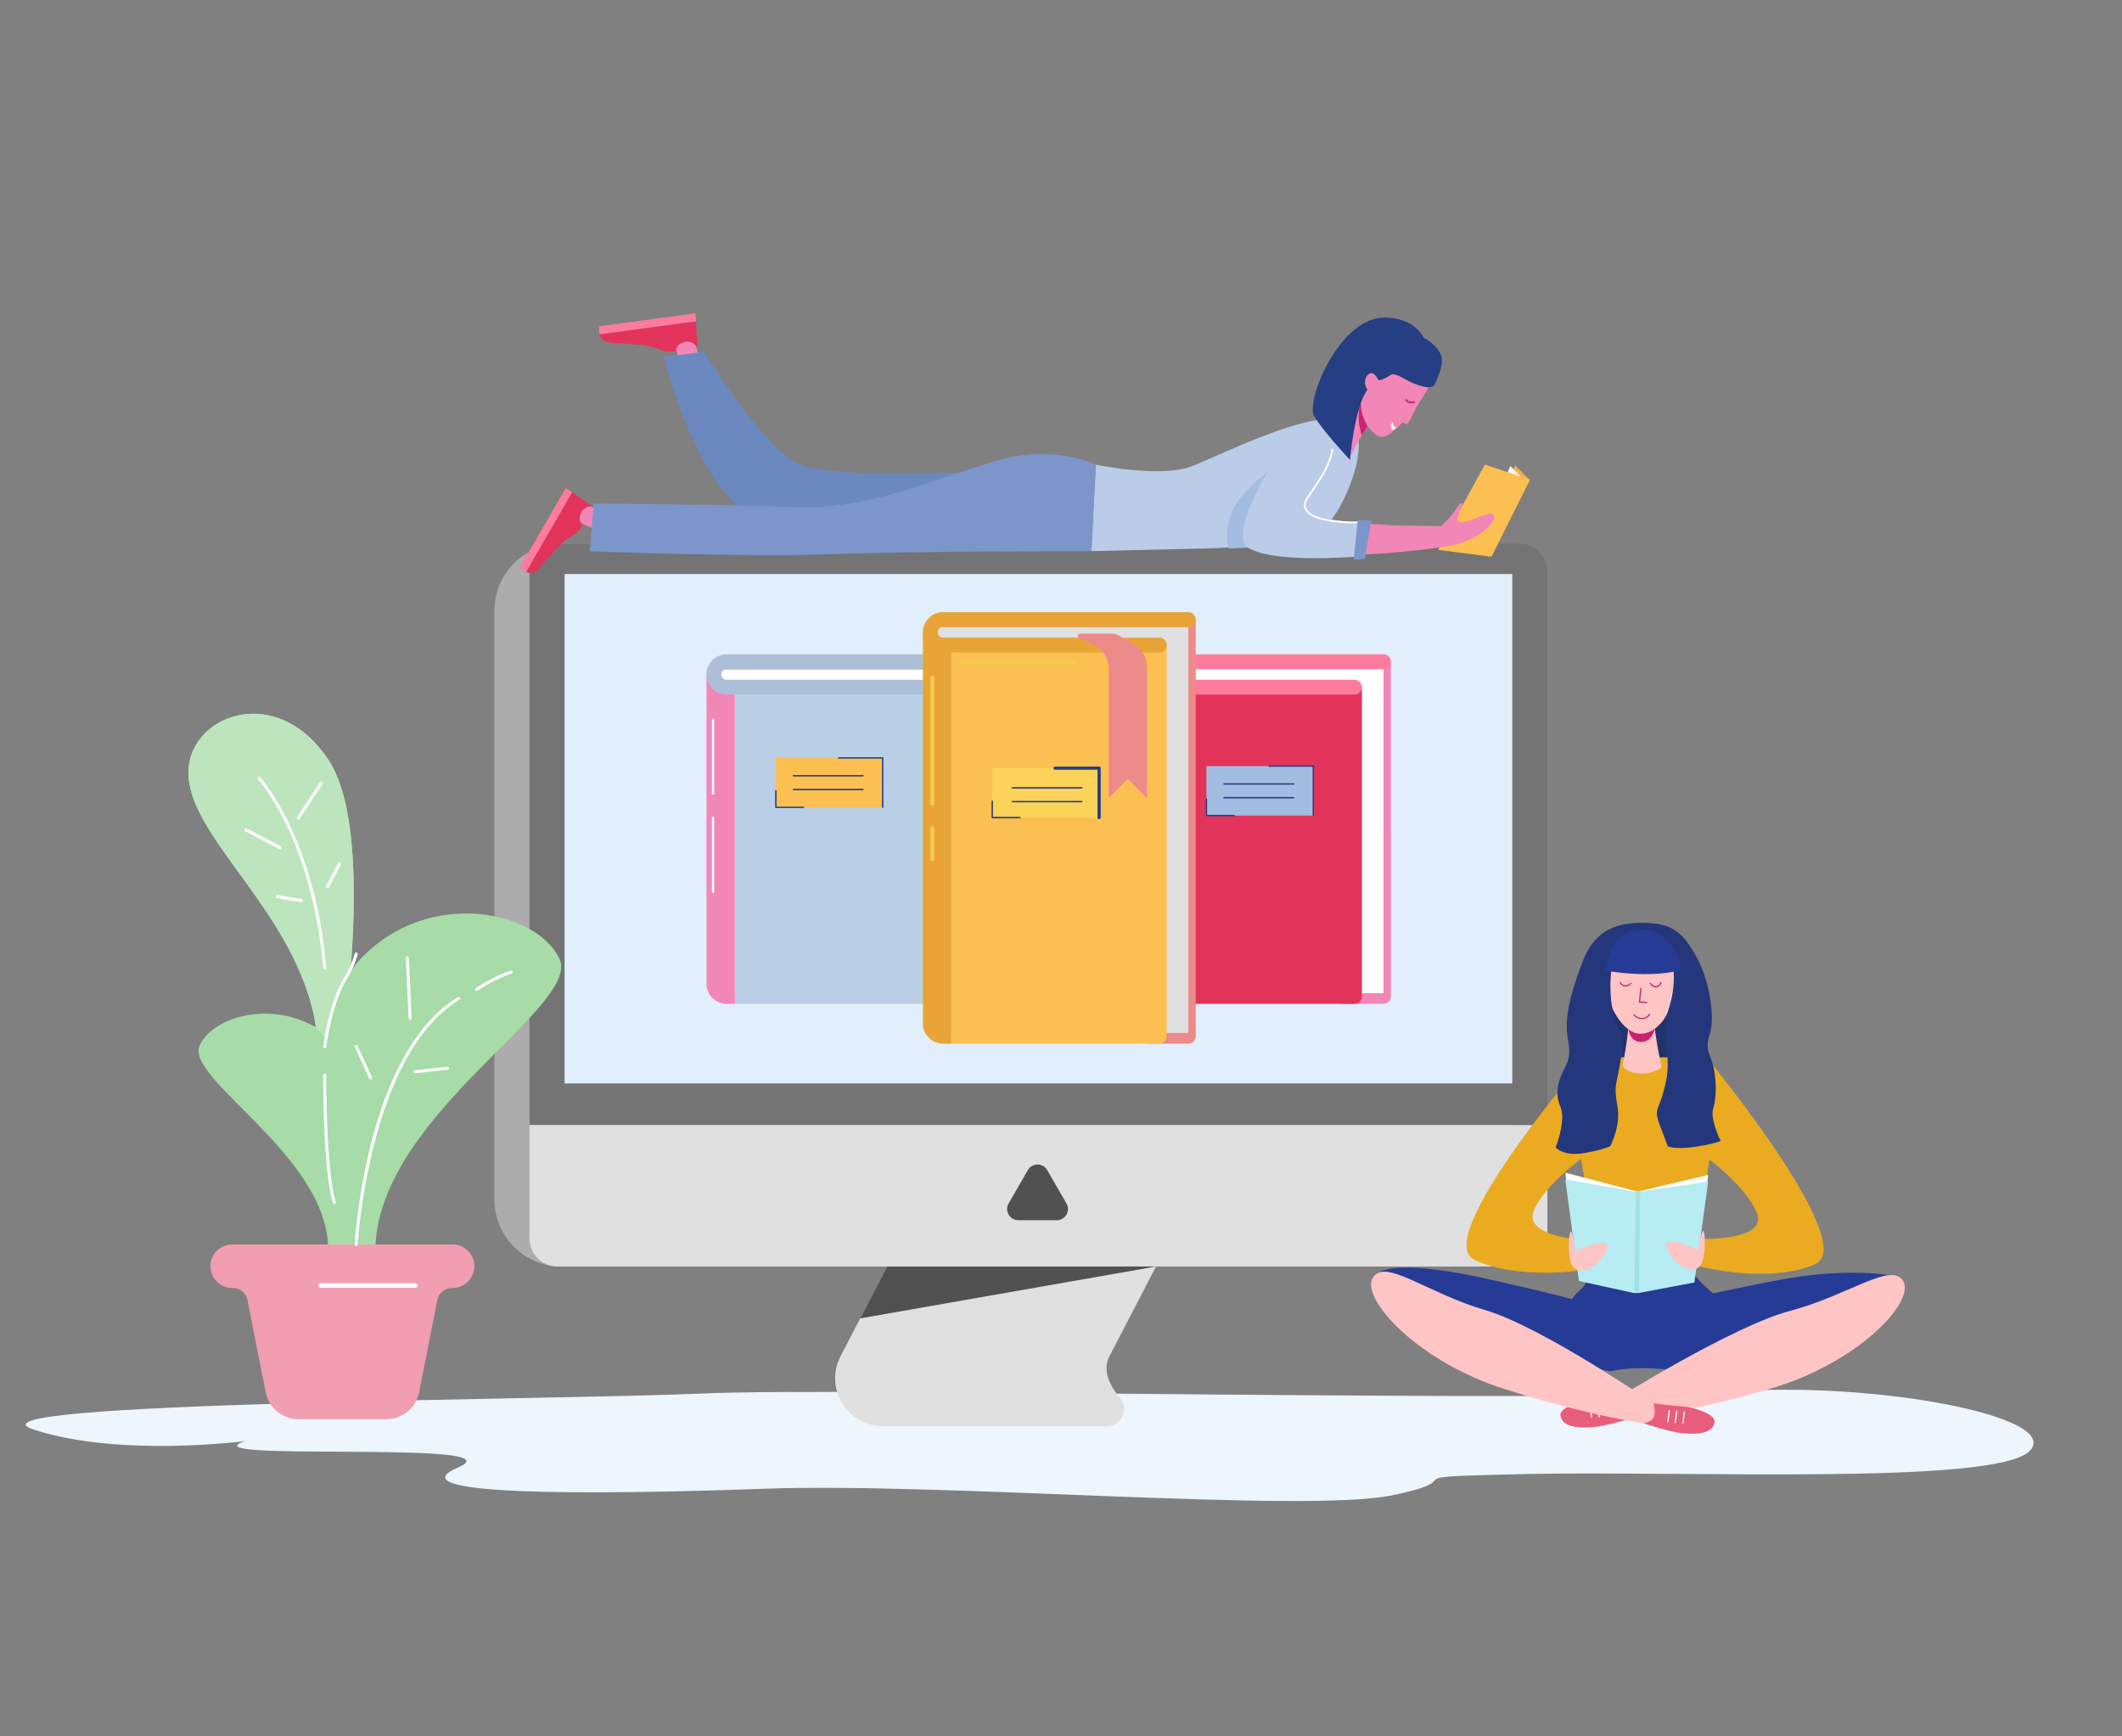 <?xml version="1.0" encoding="utf-8"?>
<!-- Generator: Adobe Illustrator 16.0.0, SVG Export Plug-In . SVG Version: 6.00 Build 0)  -->
<!DOCTYPE svg PUBLIC "-//W3C//DTD SVG 1.1//EN" "http://www.w3.org/Graphics/SVG/1.1/DTD/svg11.dtd">
<svg version="1.1" id="_x3C_Layer_x3E_" xmlns="http://www.w3.org/2000/svg" xmlns:xlink="http://www.w3.org/1999/xlink" x="0px"
	 y="0px" width="2178.763px" height="1782.569px" viewBox="0 0 2178.763 1782.569" enable-background="new 0 0 2178.763 1782.569"
	 xml:space="preserve">
<rect x="0" y="0" width="2178.763" height="1782.569" fill="#808080" stroke="none"/>
<g>
	<path fill="#EDF5FD" d="M251.48,1479.508c-64.54,21.916,285.815-1.684,218.971,26.973
		c-66.845,28.656,129.078,28.656,313.479,21.915c184.396-6.745,555.499,25.284,645.391,6.741s-16.133-18.543,140.604-21.911
		c156.737-3.372,479.433,11.798,514.008-23.604c34.574-35.396-160.451-72.393-311.169-60.686
		c-150.719,11.707-901.247-5.057-1051.068,1.684c-149.826,6.746-774.474,8.43-686.884,37.092
		C122.401,1496.367,251.48,1479.508,251.48,1479.508z"/>
	<g>
		<g>
			<g>
				<path fill="#E0E0E0" d="M940.626,1242.831l-77.559,149.45c-17.004,32.766,6.776,71.896,43.691,71.896h177.761h51.88
					c15.024,0,23.043-17.466,13.471-29.043c-10.715-12.965-18.147-28.516-10.71-42.854l77.559-149.45H940.626z"/>
			</g>
			<path fill="#ACACAC" d="M1483.872,558.124H576.478c-38.03,0-68.862,30.832-68.862,68.859v604.381
				c0,38.033,30.832,68.859,68.862,68.859h907.394c38.032,0,68.864-30.826,68.864-68.859V626.983
				C1552.736,588.956,1521.904,558.124,1483.872,558.124z"/>
			<g>
				<path fill="#747474" d="M1588.769,587.026c0-15.962-12.94-28.902-28.902-28.902H572.551c-15.962,0-28.901,12.94-28.901,28.902
					v567.987h1045.119V587.026z"/>
			</g>
			<g>
				<path fill="#E0E0E0" d="M543.65,1155.014v116.313c0,15.956,12.939,28.896,28.901,28.896h987.315
					c15.962,0,28.902-12.94,28.902-28.896v-116.313H543.65z"/>
			</g>
			<g>
				<rect x="579.686" y="589.307" fill="#E1EEFC" width="973.05" height="523.003"/>
			</g>
			<g>
				<polygon fill="#515151" points="1186.935,1300.224 883.194,1353.507 910.843,1300.224 				"/>
			</g>
		</g>
		<path fill="#515151" d="M1095.003,1235.514l-9.893-17.145l-9.898-17.139c-4.405-7.633-15.425-7.633-19.831,0l-9.896,17.139
			l-9.895,17.145c-4.408,7.633,1.1,17.17,9.913,17.17h19.791h19.796C1093.906,1252.684,1099.414,1243.146,1095.003,1235.514z"/>
	</g>
	<g>
		<g>
			<path fill="#33213D" d="M738.542,679.344c0,0-0.799,14.095,0,17.899s0,52.058,0,52.058v249.021l216.425,24.792v7.447h42.942
				c4.2,0,7.607-3.408,7.607-7.612V679.344H738.542z"/>
			<polygon fill="#FFFFFF" points="997.909,686.954 997.909,1019.61 975.76,1019.61 738.187,1019.61 738.187,686.954 			"/>
			<g>
				<path fill="#BACFE5" d="M760.165,704.854c-1.929-0.361-3.806-0.765-5.623-1.198v326.905H968.15c4.205,0,7.61-3.408,7.61-7.612
					v-18.498v-15.215V705.452C975.76,705.452,780.589,708.657,760.165,704.854z"/>
				<path fill="#F287B7" d="M725.39,692.399v317.499c0,11.391,9.271,20.662,20.663,20.662h8.49V703.655
					C737.157,699.491,725.39,692.399,725.39,692.399z"/>
			</g>
			<path fill="#ADBFD8" d="M997.909,671.737H746.052c-11.392,0-20.663,9.271-20.663,20.663c0,11.392,9.271,20.663,20.663,20.663
				H968.15c4.205,0,7.61-3.408,7.61-7.61s-3.405-7.61-7.61-7.61H746.052c-3.002,0-5.445-2.44-5.445-5.442s2.443-5.445,5.445-5.445
				h251.857c4.2,0,7.607-3.405,7.607-7.61C1005.517,675.145,1002.109,671.737,997.909,671.737z"/>
			<rect x="796.589" y="778.098" fill="#FCBF51" width="109.708" height="50.747"/>
			<g>
				<path fill="#253E84" d="M906.297,829.551c-0.391,0-0.707-0.315-0.707-0.706v-50.04h-44.538c-0.391,0-0.707-0.316-0.707-0.707
					s0.316-0.707,0.707-0.707h45.245c0.389,0,0.707,0.316,0.707,0.707v50.747C907.004,829.235,906.686,829.551,906.297,829.551z"/>
			</g>
			<g>
				<path fill="#FFFFFF" d="M732.115,815.895c-0.651,0-1.177-0.525-1.177-1.178v-75.81c0-0.651,0.526-1.178,1.177-1.178
					c0.652,0,1.178,0.526,1.178,1.178v75.81C733.292,815.369,732.767,815.895,732.115,815.895z"/>
			</g>
			<g>
				<path fill="#FFFFFF" d="M732.115,916.623c-0.651,0-1.177-0.527-1.177-1.178v-75.811c0-0.651,0.526-1.178,1.177-1.178
					c0.652,0,1.178,0.526,1.178,1.178v75.811C733.292,916.096,732.767,916.623,732.115,916.623z"/>
			</g>
			<g>
				<path fill="#253E84" d="M824.964,829.551h-28.375c-0.391,0-0.707-0.315-0.707-0.706V811.84c0-0.388,0.316-0.706,0.707-0.706
					c0.389,0,0.704,0.318,0.704,0.706v16.299h27.671c0.391,0,0.707,0.315,0.707,0.706S825.355,829.551,824.964,829.551z"/>
			</g>
			<g>
				<g>
					<path fill="#253E84" d="M886.161,797.116h-71.553c-0.388,0-0.707-0.315-0.707-0.706c0-0.392,0.318-0.707,0.707-0.707h71.553
						c0.389,0,0.704,0.315,0.704,0.707C886.865,796.801,886.549,797.116,886.161,797.116z"/>
				</g>
				<g>
					<path fill="#253E84" d="M886.161,811.239h-71.553c-0.388,0-0.707-0.315-0.707-0.707c0-0.391,0.318-0.706,0.707-0.706h71.553
						c0.389,0,0.704,0.315,0.704,0.706C886.865,810.924,886.549,811.239,886.161,811.239z"/>
				</g>
			</g>
		</g>
		<g>
			<path fill="#F287B7" d="M1161.126,679.344c0,0-0.802,14.095,0,17.899s0,52.058,0,52.058v249.021l216.425,24.792v7.447h42.944
				c4.199,0,7.607-3.408,7.607-7.612V679.344H1161.126z"/>
			<polygon fill="#FFFFFF" points="1420.49,686.954 1420.49,1019.61 1398.344,1019.61 1160.77,1019.61 1160.77,686.954 			"/>
			<g>
				<path fill="#E2345A" d="M1182.75,704.854c-1.929-0.361-3.809-0.765-5.622-1.198v326.905h213.607
					c4.205,0,7.608-3.408,7.608-7.612v-18.498v-15.215V705.452C1398.344,705.452,1203.173,708.657,1182.75,704.854z"/>
				<path fill="#F4564A" d="M1147.976,692.399v317.499c0,11.391,9.266,20.662,20.663,20.662h8.49V703.655
					C1159.743,699.491,1147.976,692.399,1147.976,692.399z"/>
			</g>
			<path fill="#FF7B9E" d="M1420.49,671.737h-251.852c-11.396,0-20.663,9.271-20.663,20.663c0,11.392,9.266,20.663,20.663,20.663
				h222.098c4.205,0,7.608-3.408,7.608-7.61s-3.403-7.61-7.608-7.61h-222.098c-3.002,0-5.447-2.44-5.447-5.442
				s2.445-5.445,5.447-5.445h251.852c4.205,0,7.613-3.405,7.613-7.61C1428.103,675.145,1424.695,671.737,1420.49,671.737z"/>
			<g>
				<path fill="#FFFFFF" d="M1154.701,815.895c-0.652,0-1.178-0.525-1.178-1.178v-75.81c0-0.651,0.526-1.178,1.178-1.178
					c0.646,0,1.172,0.526,1.172,1.178v75.81C1155.874,815.369,1155.348,815.895,1154.701,815.895z"/>
			</g>
			<g>
				<path fill="#FFFFFF" d="M1154.701,916.623c-0.652,0-1.178-0.527-1.178-1.178v-75.811c0-0.651,0.526-1.178,1.178-1.178
					c0.646,0,1.172,0.526,1.172,1.178v75.811C1155.874,916.096,1155.348,916.623,1154.701,916.623z"/>
			</g>
		</g>
		<g>
			<path fill="#ED8A8A" d="M960.75,636.087c0,0-0.799,14.093,0,17.899c0.802,3.804,0,52.055,0,52.055v333.154l216.172,24.793v7.441
				h43.194c4.2,0,7.608-3.402,7.608-7.607V636.087H960.75z"/>
			<polygon fill="#E0E0E0" points="1220.117,643.694 1220.117,1060.484 1197.971,1060.484 960.397,1060.484 960.397,643.694 			"/>
			<g>
				<path fill="#FCBF51" d="M982.375,661.593c-1.932-0.361-3.806-0.762-5.623-1.198v411.034h213.611
					c4.199,0,7.607-3.402,7.607-7.607v-18.498v-15.215V662.195C1197.971,662.195,1002.8,665.397,982.375,661.593z"/>
				<path fill="#E8A436" d="M947.598,649.14v401.628c0,11.396,9.271,20.662,20.663,20.662h8.492V660.396
					C959.365,656.231,947.598,649.14,947.598,649.14z"/>
			</g>
			<path fill="#E8A436" d="M1220.117,628.477H968.26c-11.391,0-20.663,9.271-20.663,20.663s9.271,20.663,20.663,20.663h222.104
				c4.199,0,7.607-3.408,7.607-7.607c0-4.205-3.408-7.61-7.607-7.61H968.26c-3.002,0-5.442-2.443-5.442-5.445
				s2.44-5.445,5.442-5.445h251.856c4.2,0,7.608-3.405,7.608-7.607S1224.317,628.477,1220.117,628.477z"/>
			<rect x="1018.797" y="788.597" fill="#FCD259" width="109.708" height="50.747"/>
			<g>
				<path fill="#253E84" d="M1128.505,840.99c-0.912,0-1.648-0.739-1.648-1.646v-49.101h-43.596c-0.907,0-1.649-0.737-1.649-1.646
					c0-0.912,0.742-1.648,1.649-1.648h45.244c0.907,0,1.649,0.736,1.649,1.648v50.747
					C1130.154,840.251,1129.413,840.99,1128.505,840.99z"/>
			</g>
			<g>
				<g>
					<path fill="#F2CA4C" d="M957.15,827.331c-1.173,0-2.12-0.947-2.12-2.114v-129.57c0-1.17,0.947-2.12,2.12-2.12
						c1.167,0,2.117,0.949,2.117,2.12v129.57C959.267,826.384,958.317,827.331,957.15,827.331z"/>
				</g>
				<g>
					<path fill="#F2CA4C" d="M957.15,884.242c-1.173,0-2.12-0.951-2.12-2.119v-31.992c0-1.17,0.947-2.117,2.12-2.117
						c1.167,0,2.117,0.947,2.117,2.117v31.992C959.267,883.291,958.317,884.242,957.15,884.242z"/>
				</g>
			</g>
			<g>
				<path fill="#253E84" d="M1047.173,840.048h-28.375c-0.391,0-0.707-0.315-0.707-0.704V822.34c0-0.391,0.315-0.707,0.707-0.707
					c0.391,0,0.707,0.316,0.707,0.707v16.297h27.669c0.391,0,0.707,0.316,0.707,0.707
					C1047.879,839.732,1047.564,840.048,1047.173,840.048z"/>
			</g>
			<path fill="#ED8A8A" d="M1108.219,655.241l13.907,6.242c9.903,4.45,16.277,14.295,16.277,25.153V819.06l19.385-19.388
				l19.846,19.842V684.88c0-9.94-5.353-19.112-14.008-24.003l-14.924-8.435c-2.29-1.296-4.881-1.978-7.517-1.978h-31.944
				C1106.55,650.465,1105.763,654.139,1108.219,655.241z"/>
			<g>
				<path fill="#F2CA4C" d="M1102.696,682.296H987.365c-1.17,0-2.12-0.947-2.12-2.12c0-1.167,0.95-2.115,2.12-2.115h115.331
					c1.168,0,2.115,0.947,2.115,2.115C1104.811,681.349,1103.864,682.296,1102.696,682.296z"/>
			</g>
		</g>
	</g>
	<g>
		<rect x="1238.735" y="786.517" fill="#A3BDE2" width="109.709" height="50.747"/>
		<g>
			<path fill="#253E84" d="M1348.444,837.971c-0.392,0-0.707-0.318-0.707-0.707v-50.04h-44.532c-0.392,0-0.707-0.315-0.707-0.707
				c0-0.391,0.315-0.706,0.707-0.706h45.239c0.391,0,0.706,0.315,0.706,0.706v50.747
				C1349.15,837.652,1348.834,837.971,1348.444,837.971z"/>
		</g>
		<g>
			<path fill="#253E84" d="M1267.111,837.971h-28.376c-0.391,0-0.706-0.318-0.706-0.707V820.26c0-0.391,0.315-0.707,0.706-0.707
				c0.392,0,0.707,0.316,0.707,0.707v16.298h27.669c0.391,0,0.707,0.315,0.707,0.706
				C1267.818,837.652,1267.501,837.971,1267.111,837.971z"/>
		</g>
		<g>
			<g>
				<path fill="#253E84" d="M1328.307,805.536h-71.55c-0.392,0-0.707-0.315-0.707-0.707c0-0.391,0.315-0.706,0.707-0.706h71.55
					c0.391,0,0.707,0.315,0.707,0.706C1329.014,805.221,1328.698,805.536,1328.307,805.536z"/>
			</g>
			<g>
				<path fill="#253E84" d="M1328.307,819.658h-71.55c-0.392,0-0.707-0.315-0.707-0.706c0-0.392,0.315-0.707,0.707-0.707h71.55
					c0.391,0,0.707,0.315,0.707,0.707C1329.014,819.343,1328.698,819.658,1328.307,819.658z"/>
			</g>
		</g>
	</g>
	<g>
		<g>
			<g>
				<g>
					<path fill="#F19EB0" d="M351.556,1277.611H238.33c-12.264,0-22.202,9.938-22.202,22.201v0.271
						c0,12.259,9.938,22.202,22.202,22.202h0.756c7.302,0,13.586,5.156,15,12.322l18.748,94.789
						c3.172,16.022,17.23,27.569,33.563,27.569h90.314c16.335,0,30.39-11.547,33.563-27.569l18.748-94.789
						c1.416-7.166,7.698-12.322,15-12.322h0.757c12.264,0,22.202-9.943,22.202-22.202v-0.271c0-12.264-9.938-22.201-22.202-22.201
						H351.556z"/>
				</g>
			</g>
		</g>
		<g>
			<g>
				<g>
					<path fill="#A7DBA7" d="M574.436,984.244c-22.853-48.748-133.298-73.887-204.134,0c-3.876,4.044-7.365,8.544-10.537,13.405
						c5.938-71.49,7.65-171.821-22.437-217.425c-49.404-74.878-130.537-50.544-142.369,0
						c-16.625,71.052,110.691,150.521,129.56,274.612c-47.498-27.885-105.774-10.896-119.401,18.172
						c-15.937,33.999,126.43,110.13,131.742,204.603h14.697h9h24.978C393.152,1142.148,597.284,1032.991,574.436,984.244z"/>
				</g>
			</g>
		</g>
		<g>
			<g>
				<g>
					<path fill="#BDE5BD" d="M319.432,1052.181c5.628,4.135,10.85,8.825,15.667,13.942c3.495-24.301,10.88-47.054,24.812-70.283
						c5.818-71.359,7.254-170.393-22.582-215.617c-49.404-74.876-130.537-50.542-142.369,0
						c-16.625,71.054,110.691,150.522,129.56,274.614C322.845,1053.854,321.131,1053.053,319.432,1052.181z"/>
				</g>
			</g>
		</g>
		<g>
			<g>
				<path fill="#FFFFFF" d="M426.479,1322.029H329.25c-1.286,0-2.335-1.048-2.335-2.341c0-1.288,1.05-2.33,2.335-2.33h97.229
					c1.293,0,2.34,1.042,2.34,2.33C428.819,1320.981,427.772,1322.029,426.479,1322.029z"/>
			</g>
		</g>
		<g>
			<g>
				<path fill="#FFFFFF" d="M471.648,1026.456c-92.551,55.729-104.256,249.291-104.361,251.24c-0.045,0.827-0.729,1.469-1.553,1.469
					v0.786l-0.085-0.781c-0.862-0.05-1.519-0.787-1.473-1.639c0.115-2.035,3.012-50.366,17.185-105.229
					c13.275-51.389,39.441-118.864,88.685-148.522c0.246-0.146,0.521-0.216,0.802-0.216c0.125,0,0.25,0.016,0.375,0.045
					c0.401,0.096,0.742,0.352,0.958,0.707c0.215,0.36,0.275,0.771,0.178,1.178C472.257,1025.895,472.009,1026.24,471.648,1026.456z"
					/>
			</g>
		</g>
		<g>
			<g>
				<path fill="#FFFFFF" d="M525.282,999.52c-16.042,4.951-33.187,16.268-35.126,17.564c-0.687,0.477-1.694,0.276-2.16-0.41
					c-0.486-0.707-0.301-1.68,0.406-2.165c0.762-0.517,18.809-12.675,35.958-17.967c0.161-0.045,0.318-0.07,0.474-0.07
					c0.667,0,1.271,0.427,1.481,1.093C526.565,998.387,526.104,999.269,525.282,999.52z"/>
			</g>
		</g>
		<g>
			<g>
				<path fill="#FFFFFF" d="M344.71,1234c0.115,0.401,0.075,0.817-0.125,1.188c-0.201,0.36-0.531,0.632-0.927,0.747
					c-0.812,0.23-1.699-0.251-1.932-1.053c-10.246-34.65-9.885-127.154-9.865-131.073c0.005-0.856,0.707-1.554,1.569-1.554
					c0.857,0.006,1.551,0.712,1.548,1.564C334.97,1104.768,334.501,1199.476,344.71,1234z"/>
			</g>
		</g>
		<g>
			<g>
				<path fill="#FFFFFF" d="M264.896,797.593c0.286-0.266,0.657-0.406,1.048-0.406c0.025,0,0.045,0,0.07,0
					c0.416,0.021,0.799,0.198,1.083,0.501c0.562,0.606,56.2,62.424,67.87,195.557c0.037,0.416-0.093,0.822-0.358,1.138
					c-0.268,0.321-0.642,0.517-1.058,0.552l-0.135,0.791v-0.786c-0.814,0-1.481-0.606-1.554-1.419
					c-6.039-68.884-23.93-117.867-37.877-146.828c-15.125-31.393-29.042-46.748-29.183-46.898c-0.28-0.309-0.426-0.707-0.406-1.12
					C264.41,798.259,264.59,797.876,264.896,797.593z"/>
			</g>
		</g>
		<g>
			<g>
				<path fill="#FFFFFF" d="M305.019,838.923l23.359-35.552c0.301-0.449,0.797-0.699,1.303-0.699c0.296,0,0.592,0.088,0.852,0.256
					c0.717,0.473,0.922,1.44,0.446,2.162l-23.359,35.542c-0.456,0.691-1.449,0.907-2.155,0.451
					C304.748,840.607,304.547,839.643,305.019,838.923z"/>
			</g>
		</g>
		<g>
			<g>
				<path fill="#FFFFFF" d="M251.009,852.43c-0.125-0.398-0.09-0.817,0.105-1.186c0.276-0.531,0.822-0.84,1.383-0.84
					c0.241,0,0.486,0.058,0.714,0.176l35.038,18.282c0.369,0.195,0.642,0.517,0.767,0.915c0.123,0.397,0.085,0.818-0.105,1.185
					c-0.381,0.737-1.351,1.037-2.1,0.664l-35.036-18.282C251.405,853.15,251.134,852.828,251.009,852.43z"/>
			</g>
		</g>
		<g>
			<g>
				<path fill="#FFFFFF" d="M309.113,926.114l-24.376-4.069c-0.411-0.065-0.772-0.285-1.008-0.627
					c-0.245-0.335-0.34-0.751-0.273-1.157c0.128-0.771,0.777-1.303,1.531-1.303c0.09,0,0.175,0.01,0.26,0.024l24.376,4.06
					c0.406,0.065,0.764,0.286,1.007,0.627c0.241,0.341,0.341,0.747,0.271,1.163C310.762,925.668,309.89,926.265,309.113,926.114z"/>
			</g>
		</g>
		<g>
			<g>
				<path fill="#FFFFFF" d="M334.897,909.637l12.188-23.354c0.276-0.531,0.825-0.837,1.388-0.837c0.241,0,0.486,0.055,0.712,0.176
					c0.762,0.396,1.057,1.343,0.662,2.1l-12.184,23.359c-0.391,0.746-1.365,1.047-2.104,0.656c-0.366-0.19-0.642-0.517-0.767-0.912
					C334.672,910.423,334.707,910.007,334.897,909.637z"/>
			</g>
		</g>
		<g>
			<g>
				<path fill="#FFFFFF" d="M418.26,981.924c0.04-0.006,0.085-0.006,0.13-0.006c0.326,0,0.642,0.115,0.902,0.341
					c0.331,0.291,0.531,0.707,0.551,1.153l2.792,61.947c0.04,0.857-0.626,1.589-1.448,1.624h-0.11c-0.832,0-1.514-0.646-1.551-1.479
					l-2.794-61.953C416.696,982.695,417.363,981.963,418.26,981.924z"/>
			</g>
		</g>
		<g>
			<g>
				<path fill="#FFFFFF" d="M459.838,1098.268l-33.525,3.553l-0.155,0.01c-0.799,0-1.463-0.596-1.548-1.388
					c-0.09-0.862,0.531-1.629,1.383-1.72l33.522-3.548c0.061-0.01,0.121-0.01,0.181-0.01c0.346,0,0.682,0.11,0.952,0.331
					c0.326,0.26,0.531,0.636,0.571,1.063C461.314,1097.41,460.688,1098.177,459.838,1098.268z"/>
			</g>
		</g>
		<g>
			<g>
				<path fill="#FFFFFF" d="M381.104,1107.784c-0.722,0.341-1.709-0.005-2.06-0.767l-14.729-31.989
					c-0.356-0.782-0.013-1.709,0.769-2.069c0.208-0.101,0.429-0.146,0.639-0.146c0.591,0,1.158,0.341,1.423,0.907l14.727,31.998
					C382.232,1106.496,381.891,1107.423,381.104,1107.784z"/>
			</g>
		</g>
		<g>
			<g>
				<path fill="#FFFFFF" d="M353.357,1003.749c3.922-6.28,6.753-12.153,8.647-17.952l2.246-6.86c0.13-0.401,0.406-0.722,0.771-0.912
					c0.223-0.105,0.464-0.16,0.702-0.16c0.166,0,0.331,0.024,0.491,0.075c0.817,0.266,1.263,1.147,0.995,1.959l-2.243,6.866
					c-1.977,6.039-4.911,12.133-8.973,18.638c-14.912,23.891-20.791,67.336-21.036,69.175c-0.1,0.772-0.764,1.354-1.539,1.354
					c-0.08,0-0.153,0-0.206-0.005c-0.852-0.115-1.453-0.902-1.343-1.749C332.111,1072.317,337.964,1028.406,353.357,1003.749z"/>
			</g>
		</g>
	</g>
	<g>
		<g>
			<path fill="#253E84" d="M1110.885,809.561h-71.555c-0.388,0-0.704-0.316-0.704-0.707c0-0.389,0.316-0.707,0.704-0.707h71.555
				c0.386,0,0.702,0.318,0.702,0.707C1111.586,809.244,1111.271,809.561,1110.885,809.561z"/>
		</g>
		<g>
			<path fill="#253E84" d="M1110.885,823.683h-71.555c-0.388,0-0.704-0.315-0.704-0.706c0-0.392,0.316-0.707,0.704-0.707h71.555
				c0.386,0,0.702,0.315,0.702,0.707C1111.586,823.367,1111.271,823.683,1110.885,823.683z"/>
		</g>
	</g>
	<g>
		<g>
			<g>
				<path fill="#F287B7" d="M717.028,364.016l-5.129-19.7c0,0-10.725-1.644-15.614,3.338c-4.889,4.986-1.756,12.228-1.756,12.228
					l3.127,11.687L717.028,364.016z"/>
			</g>
			<g>
				<g>
					<path fill="#E2345A" d="M626.208,351.705c13.764,1.456,39.035,1.36,49.602,6.558c10.569,5.199,18.718,1.619,18.718,1.619
						s-1.98-5.528,7.492-8.459c9.472-2.935,14.313,5.518,14.313,5.518l-1.759-27.077l-98.851,13.323
						C616.804,347.064,619.555,351.001,626.208,351.705z"/>
				</g>
				<g>
					<path fill="#FF7B9E" d="M714.575,329.862l-0.531-8.209l-98.726,13.311c0,0-0.75,4.077,0.406,8.222L714.575,329.862z"/>
				</g>
			</g>
		</g>
		<g>
			<g>
				<path fill="#F287B7" d="M614.383,523.419l-17.731-7.582c0,0-7.449,7.081-6.552,13.631c0.899,6.556,8.136,8.405,8.136,8.405
					l10.569,4.44L614.383,523.419z"/>
			</g>
			<g>
				<g>
					<path fill="#E2345A" d="M552.495,584.305c9.071-9.464,23.655-28.448,33.678-33.347c10.021-4.901,12.063-13.085,12.063-13.085
						s-5.287-1.724-1.99-10.517c3.298-8.795,12.434-7.517,12.434-7.517l-21.299-14.388l-47.345,81.767
						C543.567,588.655,548.11,588.88,552.495,584.305z"/>
				</g>
				<g>
					<path fill="#FF7B9E" d="M587.381,505.45l-6.455-4.357l-47.284,81.658c0,0,2.619,2.927,6.395,4.466L587.381,505.45z"/>
				</g>
			</g>
		</g>
		<g>
			<path fill="#6B89BF" d="M722.844,361.057l-41.175,5.601c0,0,29.468,122.167,85.666,161.067
				c56.197,38.895,296.262-46.968,296.262-46.968s-212,16.839-249.494-7.513C776.608,448.887,722.844,361.057,722.844,361.057z"/>
		</g>
		<g>
			<path fill="#BBCCE9" d="M1223.269,478.801c31.463-12.09,117.051-56.415,155.59-47.843s-0.957,99.272-19.78,110.247
				c-21.044,12.273-77.74,20.763-114.956,21.695c-37.216,0.93-123.545,2.901-123.545,2.901l4.516-88.715
				C1125.093,477.087,1191.812,490.892,1223.269,478.801z"/>
		</g>
		<g>
			<path fill="#7C96CC" d="M1125.273,477.092c0,0-36.023-18.009-86.755-7.833c-50.735,10.174-138.402,54.461-217.347,51.504
				c-78.942-2.957-211.642-3.693-211.642-3.693l-4.012,48.908c0,0,161.147,6.209,248.098,2.987
				c86.951-3.222,266.961-3.163,266.961-3.163L1125.273,477.092z"/>
		</g>
		<g>
			<path fill="#A3BDE2" d="M1313.708,474.938c0,0-40.504,28.114-49.369,51.483c-7.758,20.455-2.821,36.675-2.821,36.675
				l40.909-2.115L1313.708,474.938z"/>
		</g>
		<g>
			<polygon fill="#F2B044" points="1570.772,492.966 1555.627,477.759 1521.068,560.274 1531.812,569.23 			"/>
		</g>
		<g>
			<polygon fill="#F7F6F2" points="1565.835,493.67 1550.691,478.46 1516.131,560.981 1526.875,569.937 			"/>
		</g>
		<g>
			<polygon fill="#FCBF51" points="1524.59,477.052 1476.634,564.509 1531.421,571.57 1570.792,492.217 			"/>
		</g>
		<g>
			<path fill="#F287B7" d="M1479.993,539.637c0,0,7.492-6.761,11.627-12.121c4.134-5.36,6.484-12.1,9.261-10.527
				c2.777,1.574-9.627,17.653-1.703,19.204c7.923,1.554,31.412-13.386,34.404-7.657c2.992,5.728-6.871,16.598-21.686,23.98
				c-14.814,7.382-26.802,8.464-26.802,8.464L1479.993,539.637z"/>
		</g>
		<g>
			<path fill="#F287B7" d="M1488.547,539.992c0,0-50.356,0.802-88.073-2.671l-4.701,32.119c48.231-1.864,89.321-8.459,89.321-8.459
				L1488.547,539.992z"/>
		</g>
		<g>
			<path fill="#BBCCE9" d="M1338.396,520.778c8.845-19.638,51.128-77.515,18.337-84.633s-98.703,110.613-75.78,125.773
				c18.693,12.361,68.739,12.539,115.617,9.396l3.975-33.795C1374.75,535.878,1334.908,528.523,1338.396,520.778z"/>
		</g>
		<g>
			<g>
				<path fill="#F287B7" d="M1365.543,439.53l32.595-35.938l14.123,23.85c0,0-9.177,10.649-18.152,26.81
					c-5.292,9.52-8.113,15.869-8.113,15.869s-5.393-3.781-13.045-20.102C1365.297,433.702,1365.543,439.53,1365.543,439.53z"/>
			</g>
			<g>
				<path fill="#C72471" d="M1396.485,411.115c0,0-2.671,18.052-0.627,26.295c2.04,8.244,2.24,10.021,2.24,10.021l5.858-9.805
					L1396.485,411.115z"/>
			</g>
			<g>
				<path fill="#F287B7" d="M1414.777,447.409c5.553,2.964,12.304-0.223,24.396-12.865c2.005-2.095,4.17,2.436,6.149,0.14
					c3.452-3.999,8.063-15.864,11.16-20.244c15.942-22.532,24.908-48.194,3.253-57.641c-42.834-18.688-59.142,5.553-62.465,46.793
					C1394.976,432.028,1408.176,443.875,1414.777,447.409z"/>
			</g>
			<g>
				<path fill="#253E84" d="M1478.429,362.137c5.292,10.048-1.233,22.675-4.877,31.723c-3.643,9.046-25.173-1.022-32.891-5.673
					c-7.713-4.655-11.637-3.924-11.637-3.924s-9.081,6.385-14.213,6.069c-1.539-0.096-5.111,2.436-10.675,9.667
					c-13.355,17.35-18.082,72.162-18.082,72.162s-28.46-30.465-36.92-45.254c-8.46-14.784,25.76-102.347,73.876-100.875
					c30.735,0.94,38.459,20.618,38.459,20.618S1473.131,352.086,1478.429,362.137z"/>
			</g>
			<g>
				<path fill="#F287B7" d="M1415.463,390.605c0,0-4.354-10.57-9.897-6.696c-5.548,3.874-4.807,12.336-1.429,16.09
					s5.252,3.004,5.252,3.004L1415.463,390.605z"/>
			</g>
			<g>
				<path fill="#C72471" d="M1449.171,414.152c-0.381,0-0.782-0.025-1.192-0.083c-3.042-0.421-5.317-3.1-5.418-3.215l1.378-1.158
					c0.021,0.025,1.939,2.266,4.29,2.591c2.085,0.286,3.959-0.503,3.979-0.511l0.712,1.651
					C1452.845,413.463,1451.231,414.152,1449.171,414.152z"/>
			</g>
			<g>
				<path fill="#FFFFFF" d="M1429.676,433.571c0,0,0.506,3.075,1.995,4.416c0.977,0.887,1.889,1.138,1.889,1.138
					s-4.094,4.408-5.282,0.223C1427.406,436.283,1429.676,433.571,1429.676,433.571z"/>
			</g>
		</g>
		<g>
			<path fill="#FFFFFF" d="M1391.132,537.226c-10.324,0-43.57-0.962-50.692-13.17c-3.748-6.422-1.007-10.387,5.608-19.961
				c2.856-4.13,6.409-9.271,10.619-16.225c9.703-16.009,10.444-26.985,10.454-27.093l1.794,0.108
				c-0.024,0.461-0.776,11.529-10.709,27.919c-4.24,6.996-7.809,12.163-10.675,16.313c-6.516,9.424-8.705,12.599-5.538,18.031
				c7.743,13.273,51.654,12.258,52.096,12.248l0.05,1.8C1393.878,537.201,1392.806,537.226,1391.132,537.226z"/>
		</g>
		<g>
			<polygon fill="#7C96CC" points="1394.114,533.475 1389.884,574.732 1401.521,573.675 1407.866,534.535 			"/>
		</g>
	</g>
	<g>
		<g>
			<path fill="#EAAB21" d="M1635.036,1078.296c6.27-7.849,25.544,0.771,56.391,0.737c30.846-0.041,55.593-5.448,59.918,0.776
				c8.655,12.448,6.43,47.675,7.964,65.321c1.448,16.658-7.919,66.874-11.833,96.788s-11.351,59.783-11.351,59.783l-95.165-1.237
				c0,0-4.856-33.553-9.753-63.582c-4.896-30.03-11.512-63.603-11.166-90.039
				C1620.387,1120.408,1635.036,1078.296,1635.036,1078.296z"/>
		</g>
		<g>
			<path fill="#EAAB21" d="M1635.036,1078.296c0,0-168.203,193.462-120.895,215.228c47.305,21.77,114.364,9.893,114.364,9.893
				l4.37-29.814c0,0-69.095-2.345-58.154-30.404c10.344-26.526,51.84-55.729,51.84-55.729L1635.036,1078.296z"/>
		</g>
		<g>
			<path fill="#EAAB21" d="M1747.756,1079.92c0,0,163.612,197.36,115.808,218.008c-47.806,20.653-118.118,2.291-118.118,2.291
				l-1.464-28.221c0,0,70.474,2.501,60.194-25.805c-9.718-26.767-50.517-56.932-50.517-56.932L1747.756,1079.92z"/>
		</g>
		<g>
			<path fill="#263B96" d="M1409.314,1311.971c0,0,3.629-24.727,120.539,1.568c116.91,26.291,100.377,27.725,138.354,28.221
				s96.002-16.92,167.176-29.203c71.175-12.288,113.974-1.818,113.974-1.818s-194.52,99.855-229.149,96.106
				c-34.63-3.753-51.163-2.32-66.067,0.792C1639.236,1410.744,1409.314,1311.971,1409.314,1311.971z"/>
		</g>
		<g>
			<path fill="#263B96" d="M1640.824,1288.557c0,0-8.619,27.965-18.633,36.088c-10.018,8.129-10.104,14.734-10.104,14.734
				s22.883,18.463,62.51,18.979c39.627,0.517,84.615-30.279,84.615-30.279s-20.236-16.088-23.088-26.376
				c-2.857-10.289-2.857-10.289-2.857-10.289L1640.824,1288.557z"/>
		</g>
		<g>
			<path fill="#FFC5C5" d="M1954.428,1315.754c11.276,21.615-47.169,84.064-138.51,110.501
				c-92.829,26.866-152.356,32.695-152.356,32.695l-6.27-21.419c0,0,121.49-76.166,181.143-91.908
				C1898.093,1329.887,1943.148,1294.14,1954.428,1315.754z"/>
		</g>
		<g>
			<polygon fill="#FFFFFF" points="1739.878,1309.66 1680.049,1320.225 1621.264,1308.121 1607.247,1203.896 1681.308,1223.391 
				1753.906,1206.231 			"/>
		</g>
		<g>
			<polygon fill="#B6ECF2" points="1739.788,1316.631 1681.955,1327.507 1677.463,1327.446 1621.173,1315.088 1607.156,1210.862 
				1678.817,1223.355 1682.811,1223.411 1753.815,1213.197 			"/>
		</g>
		<g>
			<g>
				<polygon fill="#20346B" points="1651.364,1085.412 1726.677,1085.518 1723.826,1035.563 1636.82,1025.233 				"/>
			</g>
			<g>
				<path fill="#FFC5C5" d="M1666.142,1093.746c0,0,2.933-15.841,4.436-26.937c1.509-11.091,1.634-20.618,1.634-20.618l25.219-0.466
					c0,0,2.245,15.095,4.134,27.027c1.89,11.933,4.756,23.104,4.756,23.104s-10.323,7.803-24.611,6.029
					C1667.42,1100.111,1666.142,1093.746,1666.142,1093.746z"/>
			</g>
			<g>
				<path fill="#C72471" d="M1671.771,1056.34c0,0,1.684,13.597,13.365,13.457c11.677-0.141,13.902-13.867,13.902-13.867
					L1671.771,1056.34z"/>
			</g>
			<g>
				<path fill="#FFC5C5" d="M1684.189,1061.316c14.283,0.186,33.783-15.535,35.071-53.623c1.288-38.084-13.887-49.295-35.337-47.986
					c-21.449,1.308-38.488,29.664-35.602,51.93C1651.203,1033.898,1667.004,1061.096,1684.189,1061.316z"/>
			</g>
			<g>
				<path fill="#24377C" d="M1686.775,947.424c-28.004-0.361-49.755,8.269-61.617,39.301
					c-11.862,31.036-19.846,57.668-15.069,81.919c4.775,24.251-6.711,26.646-10.144,45.7c-3.428,19.05,4.846,19.16,4.009,34.425
					c-0.837,15.266-6.745,29.192-6.745,29.192s7.522,9.006,27.293,6.084c19.771-2.927,28.736-7.267,28.736-7.267
					s11.086-20.222,7.532-40.639c-3.553-20.417-1.639-21.028,1.784-39.441c6.274-33.763,3.483-28.977-2.977-45.335
					c-6.786-17.164-7.898-49.699-3.277-62.369c4.62-12.669,9.16-17.655,31.432-17.369c22.277,0.29,32.351,8.699,30.706,37.32
					c-1.644,28.621-11.28,29.76-7.853,59.724c3.428,29.959,1.514,36.309-3.173,54.075c-4.69,17.761-9.747,15.149-2.977,33.061
					c6.766,17.912,7.998,21.109,7.998,21.109s7.839,3.447,28.707,0.311c20.863-3.138,25.474-5.974,25.474-5.974
					s-10.539-21.78-7.858-31.929c2.677-10.148,4.074-19.681,1.759-37.532c-2.314-17.851-11.165-22.422-5.212-39.531
					c5.949-17.109,0.141-53.434-11.737-76.536C1727.424,954.319,1714.78,947.789,1686.775,947.424z"/>
			</g>
			<g>
				<path fill="#263B96" d="M1648.181,996.402c0,0,17.14,3.367,40.047,3.663c22.908,0.301,38.003-4.22,38.003-4.22
					s-5.217-39.352-38.839-41.361C1652.361,952.391,1648.181,996.402,1648.181,996.402z"/>
			</g>
			<g>
				<polygon fill="#C72471" points="1691.145,1029.809 1682.63,1029.248 1684.28,1014.138 1685.542,1014.273 1684.039,1028.07 
					1691.23,1028.541 				"/>
			</g>
			<g>
				<path fill="#C72471" d="M1669.04,1012.805c-0.035,0-0.07,0-0.11,0c-4.3-0.055-6.14-4.22-6.215-4.4l1.168-0.501
					c0.065,0.146,1.599,3.583,5.066,3.634c3.514,0.095,5.112-2.571,5.178-2.682l1.092,0.646
					C1675.138,1009.637,1673.224,1012.805,1669.04,1012.805z"/>
			</g>
			<g>
				<path fill="#C72471" d="M1700.085,1013.646c-0.024,0-0.05,0-0.074,0c-4.306-0.055-6.14-4.22-6.215-4.4l1.168-0.501
					c0.06,0.146,1.594,3.583,5.062,3.634c0.021,0,0.035,0,0.055,0c3.418,0,5.082-4.29,5.097-4.335l1.188,0.45
					C1706.286,1008.705,1704.366,1013.646,1700.085,1013.646z"/>
			</g>
			<g>
				<path fill="#C72471" d="M1686.074,1046.271c-0.045,0-0.085,0-0.131-0.005c-5.542-0.069-8.92-4.154-9.061-4.325l0.987-0.801
					c0.03,0.035,3.157,3.793,8.089,3.858c0.04,0,0.075,0,0.11,0c4.811,0,7.337-4.185,7.356-4.229l1.098,0.646
					C1694.408,1041.611,1691.601,1046.271,1686.074,1046.271z"/>
			</g>
		</g>
		<g>
			<g>
				<path fill="#E85D7B" d="M1602.325,1453.999c2.566,10.87,17.18,12.143,31.819,11.251c14.639-0.897,40.754-9.222,40.754-9.222
					s-9.732-1.754-10.73-8.269c-0.997-6.516,1.243-12.444,1.243-12.444s-24.411,2.391-35.251,2.792
					C1630.16,1438.107,1599.754,1443.129,1602.325,1453.999z"/>
			</g>
			<g>
				
					<rect x="1643.256" y="1447.419" transform="matrix(0.111 0.994 -0.994 0.111 2905.111 -352.443)" fill="#263B96" width="12.708" height="1.271"/>
			</g>
			<g>
				
					<rect x="1635.617" y="1447.981" transform="matrix(0.111 0.994 -0.994 0.111 2899.018 -344.257)" fill="#FFFFFF" width="12.708" height="1.271"/>
			</g>
			<g>
				
					<rect x="1627.65" y="1448.211" transform="matrix(0.111 0.994 -0.994 0.111 2892.165 -336.133)" fill="#FFFFFF" width="12.708" height="1.271"/>
			</g>
		</g>
		<g>
			<path fill="#FFC5C5" d="M1409.314,1311.971c-11.837,21.314,44.964,85.257,135.589,114.059
				c92.103,29.272,151.46,36.654,151.46,36.654l7.171-8.289l-3.493-11.992c0,0-116.323-80.271-175.55-97.556
				C1465.263,1327.562,1421.152,1290.656,1409.314,1311.971z"/>
		</g>
		<g>
			<g>
				<path fill="#E85D7B" d="M1760.28,1461.03c-2.847,10.8-17.485,11.692-32.099,10.419c-14.609-1.273-40.499-10.279-40.499-10.279
					s9.772-1.498,10.94-7.982c1.168-6.485-0.922-12.475-0.922-12.475s24.341,3.027,35.166,3.709
					C1732.867,1444.422,1763.131,1450.234,1760.28,1461.03z"/>
			</g>
			<g>
				<polygon fill="#FFFFFF" points="1712.925,1460.238 1711.667,1460.063 1713.407,1447.479 1714.665,1447.648 				"/>
			</g>
			<g>
				<polygon fill="#FFFFFF" points="1720.548,1461 1719.291,1460.83 1721.029,1448.24 1722.288,1448.41 				"/>
			</g>
			<g>
				<polygon fill="#FFFFFF" points="1728.506,1461.436 1727.249,1461.266 1728.988,1448.676 1730.246,1448.847 				"/>
			</g>
		</g>
		<g>
			<path fill="#FFC5C5" d="M1617.801,1284.357c0,0,30.044-13.547,31.943-6.551c1.899,6.991-10.264,23.76-21.239,25.609
				c-10.975,1.85-14.919-1.193-16.769-12.168c-1.85-10.976-0.632-27.885,1.343-26.862
				C1615.06,1265.408,1617.801,1284.357,1617.801,1284.357z"/>
		</g>
		<g>
			<path fill="#FFC5C5" d="M1743.321,1283.43c0,0-29.684-14.328-31.764-7.387c-2.085,6.945,9.643,24.02,20.567,26.155
				c10.926,2.135,14.945-0.802,17.075-11.728c2.135-10.92,1.357-27.859-0.642-26.887
				C1746.553,1264.551,1743.321,1283.43,1743.321,1283.43z"/>
		</g>
		<g>
			
				<rect x="1678.14" y="1223.381" transform="matrix(1 0.013 -0.013 1 17.345 -22.536)" fill="#A1E1E5" width="4.492" height="104.1"/>
		</g>
	</g>
</g>
</svg>
